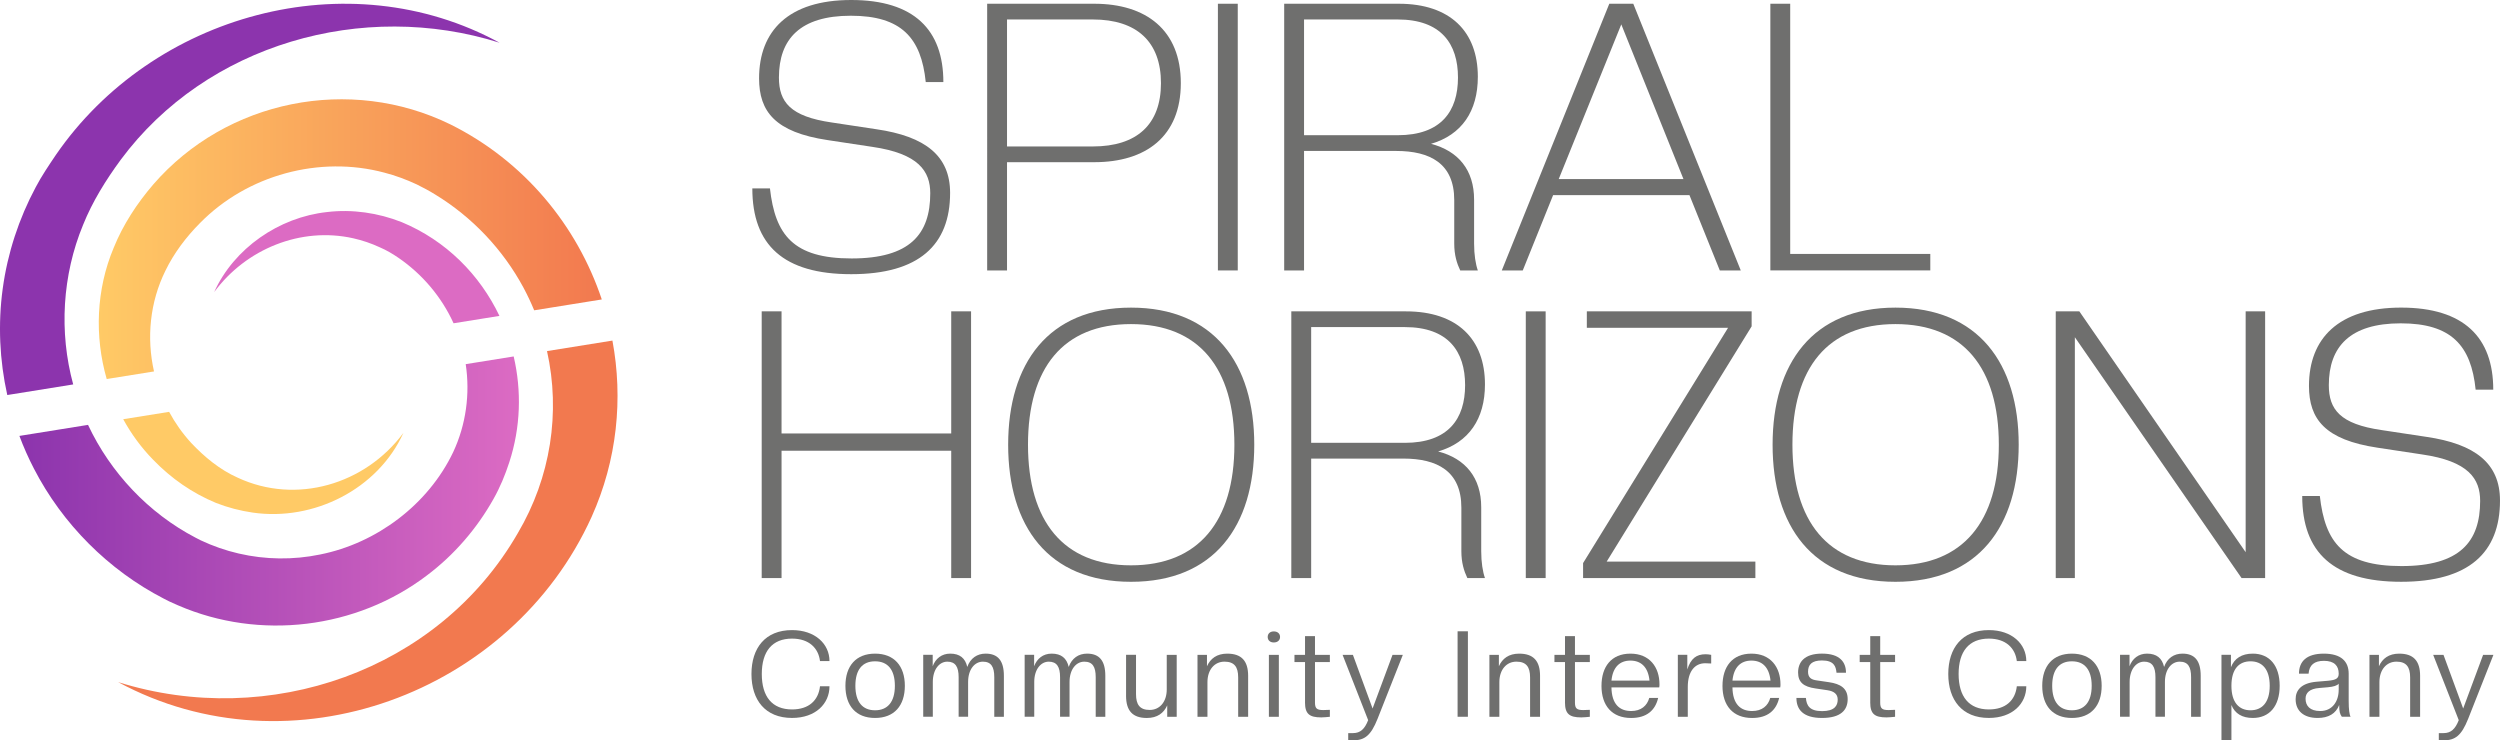 <?xml version="1.0" encoding="UTF-8"?><svg id="Layer_2" xmlns="http://www.w3.org/2000/svg" xmlns:xlink="http://www.w3.org/1999/xlink" viewBox="0 0 1315.91 389.67"><defs><style>.cls-1{fill:url(#linear-gradient-2);}.cls-2{fill:#f2794f;}.cls-3{fill:#ffca66;}.cls-4{fill:#6f6f6e;}.cls-5{fill:#dc6bc3;}.cls-6{fill:#8c34ad;}.cls-7{fill:url(#linear-gradient);}</style><linearGradient id="linear-gradient" x1="51.99" y1="125.88" x2="316.76" y2="125.88" gradientTransform="matrix(1, 0, 0, 1, 0, 0)" gradientUnits="userSpaceOnUse"><stop offset="0" stop-color="#ffca66"/><stop offset="1" stop-color="#f2794f"/></linearGradient><linearGradient id="linear-gradient-2" x1="10.21" y1="258.44" x2="273.13" y2="258.44" gradientTransform="matrix(1, 0, 0, 1, 0, 0)" gradientUnits="userSpaceOnUse"><stop offset="0" stop-color="#8c34ad"/><stop offset="1" stop-color="#dc6bc3"/></linearGradient></defs><g id="Layer_1-2"><g><g><path class="cls-4" d="M396,99.17h9.27c2.76,24.45,12.22,36.87,42.98,36.87s41.4-12.81,41.4-34.3c0-11.63-6.11-20.9-30.56-24.45l-23.46-3.55c-27.6-4.14-36.08-14.98-36.08-32.53,0-24.84,15.38-41.21,48.5-41.21s48.5,15.77,48.5,43.18h-9.27c-2.37-23.26-12.82-34.9-39.43-34.9s-37.85,12.22-37.85,32.53c0,12.82,5.92,20.5,27.8,23.66l23.46,3.55c25.83,3.75,38.84,14,38.84,33.52,0,27.4-16.36,42.78-52.05,42.78s-52.05-15.38-52.05-45.15Z"/><path class="cls-4" d="M576,85.37h-45.94v56.98h-10.45V1.97h56.39c27.21,0,45.54,13.8,45.54,41.8s-18.34,41.6-45.54,41.6Zm-.79-75.12h-45.15V77.09h45.15c23.26,0,35.88-11.63,35.88-33.32s-12.62-33.52-35.88-33.52Z"/><path class="cls-4" d="M641.06,142.35V1.97h10.45V142.35h-10.45Z"/><path class="cls-4" d="M753.24,75.71c14.39,3.75,22.67,13.8,22.67,29.38v23.07c0,5.92,.79,10.84,1.97,14.2h-9.27c-1.77-3.75-3.15-8.08-3.15-14.2v-22.87c0-19.32-12.82-25.83-30.56-25.83h-48.5v62.89h-10.45V1.97h60.33c27.01,0,41.6,14.59,41.6,38.45,0,18.14-8.48,30.56-24.64,35.29Zm-17.55-65.46h-49.29v60.92h49.29c22.87,0,31.74-12.62,31.74-30.36s-8.87-30.56-31.74-30.56Z"/><path class="cls-4" d="M905.24,142.35l-15.97-39.63h-71.77l-15.97,39.63h-11.04L847.08,1.97h12.62l56.58,140.38h-11.04ZM853.39,12.82l-32.93,81.43h65.65l-32.73-81.43Z"/><path class="cls-4" d="M931.85,142.35V1.97h10.45V133.67h73.74v8.67h-84.19Z"/><path class="cls-4" d="M500.69,304.27v-67.03h-89.31v67.03h-10.45V163.89h10.45v64.27h89.31v-64.27h10.45v140.38h-10.45Z"/><path class="cls-4" d="M530.66,234.08c0-42.78,21.1-72.16,64.67-72.16s64.87,29.38,64.87,72.16-21.1,72.16-64.87,72.16-64.67-29.38-64.67-72.16Zm119.08,0c0-40.42-18.73-63.49-54.42-63.49s-54.22,23.07-54.22,63.49,18.73,63.49,54.22,63.49,54.42-23.07,54.42-63.49Z"/><path class="cls-4" d="M756.99,237.63c14.39,3.75,22.67,13.8,22.67,29.38v23.07c0,5.92,.79,10.84,1.97,14.2h-9.27c-1.77-3.75-3.15-8.08-3.15-14.2v-22.87c0-19.32-12.82-25.83-30.56-25.83h-48.5v62.89h-10.45V163.89h60.33c27.01,0,41.6,14.59,41.6,38.45,0,18.14-8.48,30.56-24.64,35.29Zm-17.55-65.46h-49.29v60.92h49.29c22.87,0,31.74-12.62,31.74-30.36s-8.87-30.56-31.74-30.56Z"/><path class="cls-4" d="M803.12,304.27V163.89h10.45v140.38h-10.45Z"/><path class="cls-4" d="M833.28,304.27v-7.89l76.3-123.82h-74.33v-8.67h86.75v7.89l-76.3,123.82h78.27v8.67h-90.69Z"/><path class="cls-4" d="M933.03,234.08c0-42.78,21.1-72.16,64.67-72.16s64.87,29.38,64.87,72.16-21.1,72.16-64.87,72.16-64.67-29.38-64.67-72.16Zm119.08,0c0-40.42-18.73-63.49-54.42-63.49s-54.22,23.07-54.22,63.49,18.73,63.49,54.22,63.49,54.42-23.07,54.42-63.49Z"/><path class="cls-4" d="M1179.87,304.27l-87.74-126.77v126.77h-10.06V163.89h12.42l87.54,126.77v-126.77h10.25v140.38h-12.42Z"/><path class="cls-4" d="M1211.81,261.09h9.27c2.76,24.45,12.22,36.87,42.98,36.87s41.4-12.82,41.4-34.31c0-11.63-6.11-20.9-30.56-24.45l-23.46-3.55c-27.6-4.14-36.08-14.98-36.08-32.53,0-24.84,15.38-41.21,48.5-41.21s48.5,15.77,48.5,43.18h-9.27c-2.37-23.26-12.82-34.9-39.43-34.9s-37.85,12.22-37.85,32.53c0,12.82,5.92,20.5,27.8,23.66l23.46,3.55c25.83,3.75,38.84,14,38.84,33.52,0,27.4-16.36,42.78-52.05,42.78s-52.05-15.38-52.05-45.15Z"/></g><g><path class="cls-4" d="M395.54,354.79c0-13.71,7.27-23.13,21.36-23.13,12.19,0,19.71,7.33,19.71,16.3h-4.99c-.82-6.76-5.69-11.82-14.72-11.82-10.49,0-15.92,6.76-15.92,18.64s5.43,18.64,15.92,18.64c8.91,0,13.9-4.8,14.72-12.2h4.99c0,9.16-7.27,16.68-19.71,16.68-14.09,0-21.36-9.42-21.36-23.13Z"/><path class="cls-4" d="M445,360.98c0-10.43,5.56-16.93,15.61-16.93s15.67,6.51,15.67,16.93-5.56,16.93-15.67,16.93-15.61-6.45-15.61-16.93Zm26.03,0c0-8.53-3.79-12.89-10.43-12.89s-10.36,4.36-10.36,12.89,3.79,12.89,10.36,12.89,10.43-4.36,10.43-12.89Z"/><path class="cls-4" d="M523.35,377.28v-20.85c0-5.43-1.64-8.15-6-8.15s-7.77,4.11-7.77,10.68v18.32h-4.99v-20.85c0-5.43-1.71-8.15-5.94-8.15s-7.65,4.11-7.65,10.68v18.32h-5.05v-32.6h4.99v6c1.52-4.04,4.74-6.63,9.23-6.63,4.99,0,7.9,2.34,8.97,7.01,1.64-4.61,5.18-7.01,9.67-7.01,6.51,0,9.6,3.79,9.6,11.69v21.55h-5.06Z"/><path class="cls-4" d="M576.74,377.28v-20.85c0-5.43-1.64-8.15-6-8.15s-7.77,4.11-7.77,10.68v18.32h-4.99v-20.85c0-5.43-1.71-8.15-5.94-8.15s-7.65,4.11-7.65,10.68v18.32h-5.05v-32.6h4.99v6c1.52-4.04,4.74-6.63,9.23-6.63,4.99,0,7.9,2.34,8.97,7.01,1.64-4.61,5.18-7.01,9.67-7.01,6.51,0,9.6,3.79,9.6,11.69v21.55h-5.06Z"/><path class="cls-4" d="M592.72,366.23v-21.55h5.24v20.73c0,5.43,1.96,8.28,7.2,8.28s8.97-4.23,8.97-10.8v-18.2h5.24v32.6h-4.99v-6c-1.83,4.04-5.18,6.63-10.74,6.63-7.46,0-10.93-3.79-10.93-11.69Z"/><path class="cls-4" d="M651.73,377.28v-20.73c0-5.43-1.96-8.28-7.2-8.28s-8.97,4.23-8.97,10.81v18.2h-5.24v-32.6h4.99v6c1.83-4.04,5.18-6.63,10.68-6.63,7.46,0,10.99,3.79,10.99,11.69v21.55h-5.24Z"/><path class="cls-4" d="M667.27,335.26c0-1.64,1.14-2.91,3.22-2.91s3.29,1.26,3.29,2.91-1.2,2.91-3.29,2.91-3.22-1.26-3.22-2.91Zm.63,42.02v-32.6h5.24v32.6h-5.24Z"/><path class="cls-4" d="M686.92,369.7v-21.23h-5.56v-3.79h5.56v-9.86h5.24v9.86h7.83v3.79h-7.83v21.36c0,3.16,1.07,3.92,4.42,3.92l3.41-.13v3.67c-1.26,.13-3.35,.32-4.49,.32-6.26,0-8.59-1.83-8.59-7.9Z"/><path class="cls-4" d="M709.66,385.88h2.53c3.79,0,6.13-2.09,7.96-6.82l-13.46-34.37h5.43l10.36,28.24,10.49-28.24h5.43l-13.33,33.74c-3.48,8.72-6.76,11.25-12.89,11.25h-2.53v-3.79Z"/><path class="cls-4" d="M767.22,377.28v-44.99h5.43v44.99h-5.43Z"/><path class="cls-4" d="M805.38,377.28v-20.73c0-5.43-1.96-8.28-7.2-8.28s-8.97,4.23-8.97,10.81v18.2h-5.24v-32.6h4.99v6c1.83-4.04,5.18-6.63,10.68-6.63,7.46,0,10.99,3.79,10.99,11.69v21.55h-5.24Z"/><path class="cls-4" d="M823.76,369.7v-21.23h-5.56v-3.79h5.56v-9.86h5.24v9.86h7.83v3.79h-7.83v21.36c0,3.16,1.07,3.92,4.42,3.92l3.41-.13v3.67c-1.26,.13-3.35,.32-4.49,.32-6.26,0-8.59-1.83-8.59-7.9Z"/><path class="cls-4" d="M842.97,360.98c0-10.05,5.18-16.93,15.23-16.93s15.29,7.08,15.29,16.18c0,.51,0,1.07-.13,1.58h-25.15c.13,8.85,4.3,12.45,10.36,12.45,5.24,0,8.4-2.78,9.54-6.89h4.68c-1.52,6.51-6,10.55-14.22,10.55-10.05,0-15.61-6.45-15.61-16.93Zm5.24-2.72h20.03c-.7-7.08-4.42-10.55-10.05-10.55s-9.29,3.48-9.98,10.55Z"/><path class="cls-4" d="M883.15,377.28v-32.6h4.99v7.71c1.77-5.69,4.74-8.02,9.6-8.02,.88,0,2.02,.13,2.97,.32v4.55l-3.16-.13c-5.56,0-9.16,4.42-9.16,12.45v15.73h-5.24Z"/><path class="cls-4" d="M906.66,360.98c0-10.05,5.18-16.93,15.23-16.93s15.29,7.08,15.29,16.18c0,.51,0,1.07-.13,1.58h-25.15c.13,8.85,4.3,12.45,10.36,12.45,5.24,0,8.4-2.78,9.54-6.89h4.68c-1.52,6.51-6,10.55-14.22,10.55-10.05,0-15.61-6.45-15.61-16.93Zm5.24-2.72h20.03c-.7-7.08-4.42-10.55-10.05-10.55s-9.29,3.48-9.98,10.55Z"/><path class="cls-4" d="M945.57,367.36h4.99c.32,4.04,1.96,6.95,8.53,6.95s8.21-2.91,8.21-6.07c0-2.97-2.02-4.42-5.37-4.93l-6.38-.95c-6.13-.88-9.1-3.16-9.1-8.4s3.1-9.92,12.57-9.92,12.64,4.49,12.64,10.05h-4.99c-.32-3.35-1.33-6.45-7.65-6.45-5.37,0-7.33,2.21-7.33,5.94,0,3.16,1.77,4.17,4.55,4.55l6.45,.95c6.07,.88,9.86,3.22,9.86,8.91s-3.54,9.92-13.52,9.92-13.46-4.49-13.46-10.55Z"/><path class="cls-4" d="M984.43,369.7v-21.23h-5.56v-3.79h5.56v-9.86h5.24v9.86h7.83v3.79h-7.83v21.36c0,3.16,1.07,3.92,4.42,3.92l3.41-.13v3.67c-1.26,.13-3.35,.32-4.49,.32-6.26,0-8.59-1.83-8.59-7.9Z"/><path class="cls-4" d="M1025.5,354.79c0-13.71,7.27-23.13,21.36-23.13,12.19,0,19.71,7.33,19.71,16.3h-4.99c-.82-6.76-5.69-11.82-14.72-11.82-10.49,0-15.92,6.76-15.92,18.64s5.43,18.64,15.92,18.64c8.91,0,13.9-4.8,14.72-12.2h4.99c0,9.16-7.27,16.68-19.71,16.68-14.09,0-21.36-9.42-21.36-23.13Z"/><path class="cls-4" d="M1074.96,360.98c0-10.43,5.56-16.93,15.61-16.93s15.67,6.51,15.67,16.93-5.56,16.93-15.67,16.93-15.61-6.45-15.61-16.93Zm26.03,0c0-8.53-3.79-12.89-10.43-12.89s-10.36,4.36-10.36,12.89,3.79,12.89,10.36,12.89,10.43-4.36,10.43-12.89Z"/><path class="cls-4" d="M1153.31,377.28v-20.85c0-5.43-1.64-8.15-6-8.15s-7.77,4.11-7.77,10.68v18.32h-4.99v-20.85c0-5.43-1.71-8.15-5.94-8.15s-7.65,4.11-7.65,10.68v18.32h-5.05v-32.6h4.99v6c1.52-4.04,4.74-6.63,9.23-6.63,4.99,0,7.9,2.34,8.97,7.01,1.64-4.61,5.18-7.01,9.67-7.01,6.51,0,9.6,3.79,9.6,11.69v21.55h-5.06Z"/><path class="cls-4" d="M1174.54,371.09v18.58h-5.24v-44.99h4.99v6.51c1.83-4.61,5.62-7.14,11.5-7.14,8.78,0,14.15,6.26,14.15,16.93s-5.37,16.93-14.15,16.93c-5.56,0-9.42-2.27-11.25-6.82Zm20.16-10.11c0-8.91-4.11-12.89-10.11-12.89s-10.05,3.98-10.05,12.89,4.11,12.89,10.05,12.89,10.11-3.98,10.11-12.89Z"/><path class="cls-4" d="M1208.33,368.06c0-4.8,3.03-8.53,10.99-9.22l6-.51c4.42-.38,5.69-1.33,5.69-3.73,0-4.17-2.34-6.76-7.77-6.76-5.05,0-7.71,2.15-8.09,6.76h-5.05c0-6.45,3.98-10.55,13.08-10.55s13.08,4.11,13.08,10.55v14.34c0,4.42,.38,7.27,1.01,8.34h-4.61c-1.01-1.39-1.39-2.72-1.39-6.19-1.77,4.55-5.62,6.82-11.37,6.82-7.39,0-11.56-3.79-11.56-9.86Zm22.68-4.99v-3.22c-.76,1.01-2.78,1.64-5.69,1.9l-4.49,.38c-5.18,.38-7.27,2.59-7.27,5.62,0,3.73,2.27,6.51,7.71,6.51,6.44,0,9.73-5.12,9.73-11.18Z"/><path class="cls-4" d="M1268.61,377.28v-20.73c0-5.43-1.96-8.28-7.2-8.28s-8.97,4.23-8.97,10.81v18.2h-5.24v-32.6h4.99v6c1.83-4.04,5.18-6.63,10.68-6.63,7.46,0,10.99,3.79,10.99,11.69v21.55h-5.24Z"/><path class="cls-4" d="M1283.71,385.88h2.53c3.79,0,6.13-2.09,7.96-6.82l-13.46-34.37h5.43l10.36,28.24,10.49-28.24h5.43l-13.33,33.74c-3.48,8.72-6.76,11.25-12.89,11.25h-2.53v-3.79Z"/></g></g><g><path class="cls-3" d="M80.65,242.04c-6.26-6.38-11.54-13.6-15.79-21.38l24.16-3.88c3.15,5.85,7.03,11.35,11.6,16.34,6.97,7.41,15.13,14.15,24.5,18.31,30.79,14.35,67.14,3.57,87.22-23.57-13.43,29.61-47.2,46.6-79.27,41.96-6.62-.96-13.19-2.66-19.4-5.11-12.43-5.14-23.59-12.89-33.02-22.67Z"/><path class="cls-7" d="M81.06,195.51l-24.89,4c-6.48-22.49-5.55-47.19,3.66-69.05,4.92-12.2,12.29-23.4,20.84-33.37,38.63-44.56,103.57-57.52,156.52-31.55,38.87,19.38,66.59,53.26,79.57,92.08l-35.59,5.72c-1.67-4.05-3.55-8.04-5.65-11.96-10.82-20.08-27-37.16-46.48-49.01-2.99-1.87-6.34-3.65-9.66-5.29-5.44-2.55-11.21-4.69-17.04-6.2-34.15-9.15-72.2,1.21-97.04,26.49-7.29,7.35-13.66,15.72-18.2,25.06-8.24,16.64-10.01,35.46-6.04,53.08Z"/><path class="cls-2" d="M311.4,272.07c-42.21,93.23-158.43,136.03-249.23,86.96,79.26,24.91,168.59-5.81,210.39-78.41,17.33-29.32,22.57-63.54,15.37-95.82l34.43-5.53c5.68,30.48,2.54,62.8-10.96,92.8Z"/><path class="cls-5" d="M211.38,116.9c23.43,9.72,41.19,27.75,51.51,49.38l-24.15,3.88c-6.3-13.85-16.46-25.87-29.06-34.49-3.11-2.14-6.3-4-9.74-5.48-4.49-2.09-9.17-3.67-13.98-4.76-27.58-6.2-56.45,5.57-73.24,28.32,10.45-23.07,34.14-39.43,59.46-42.14,13.18-1.59,26.85,.42,39.2,5.29Z"/><path class="cls-6" d="M38.53,202.35l-34.7,5.58C-.24,189.61-1.11,170.57,1.43,151.97c2.54-18.72,8.51-36.9,17.42-53.53,3.1-5.87,6.82-11.35,10.51-16.83C80.33,7.47,183.28-21.02,262.95,22.49,191.01-.22,108.73,23.18,63.55,84.09c-7.82,10.67-14.89,21.98-19.81,34.24-10.96,26.49-12.72,56.46-5.21,84.02Z"/><path class="cls-1" d="M268.08,243.29c-2.16,6.67-4.88,13.26-8.32,19.34-8.76,15.62-20.72,29.49-35.05,40.25-37.06,28.18-88.04,34.33-130.84,15.82-.58-.24-4.27-1.91-4.75-2.12-.77-.37-2.2-1.13-2.97-1.51-29.05-14.97-53.31-39.32-68.28-68.38-2.9-5.59-5.46-11.35-7.66-17.24l36.12-5.81c11.82,25.17,31.84,46.44,56.56,59.35,.76,.39,2.01,1.09,2.77,1.42,6.36,3,13.16,5.38,20.02,6.95,13.98,3.26,28.75,3.43,42.8,.51,29.8-5.94,56.9-26.3,70.06-53.89,6.74-14.39,8.96-30.64,6.59-46.3l25.25-4.06c4.21,18,3.71,37.27-2.3,55.67Z"/></g></g></svg>